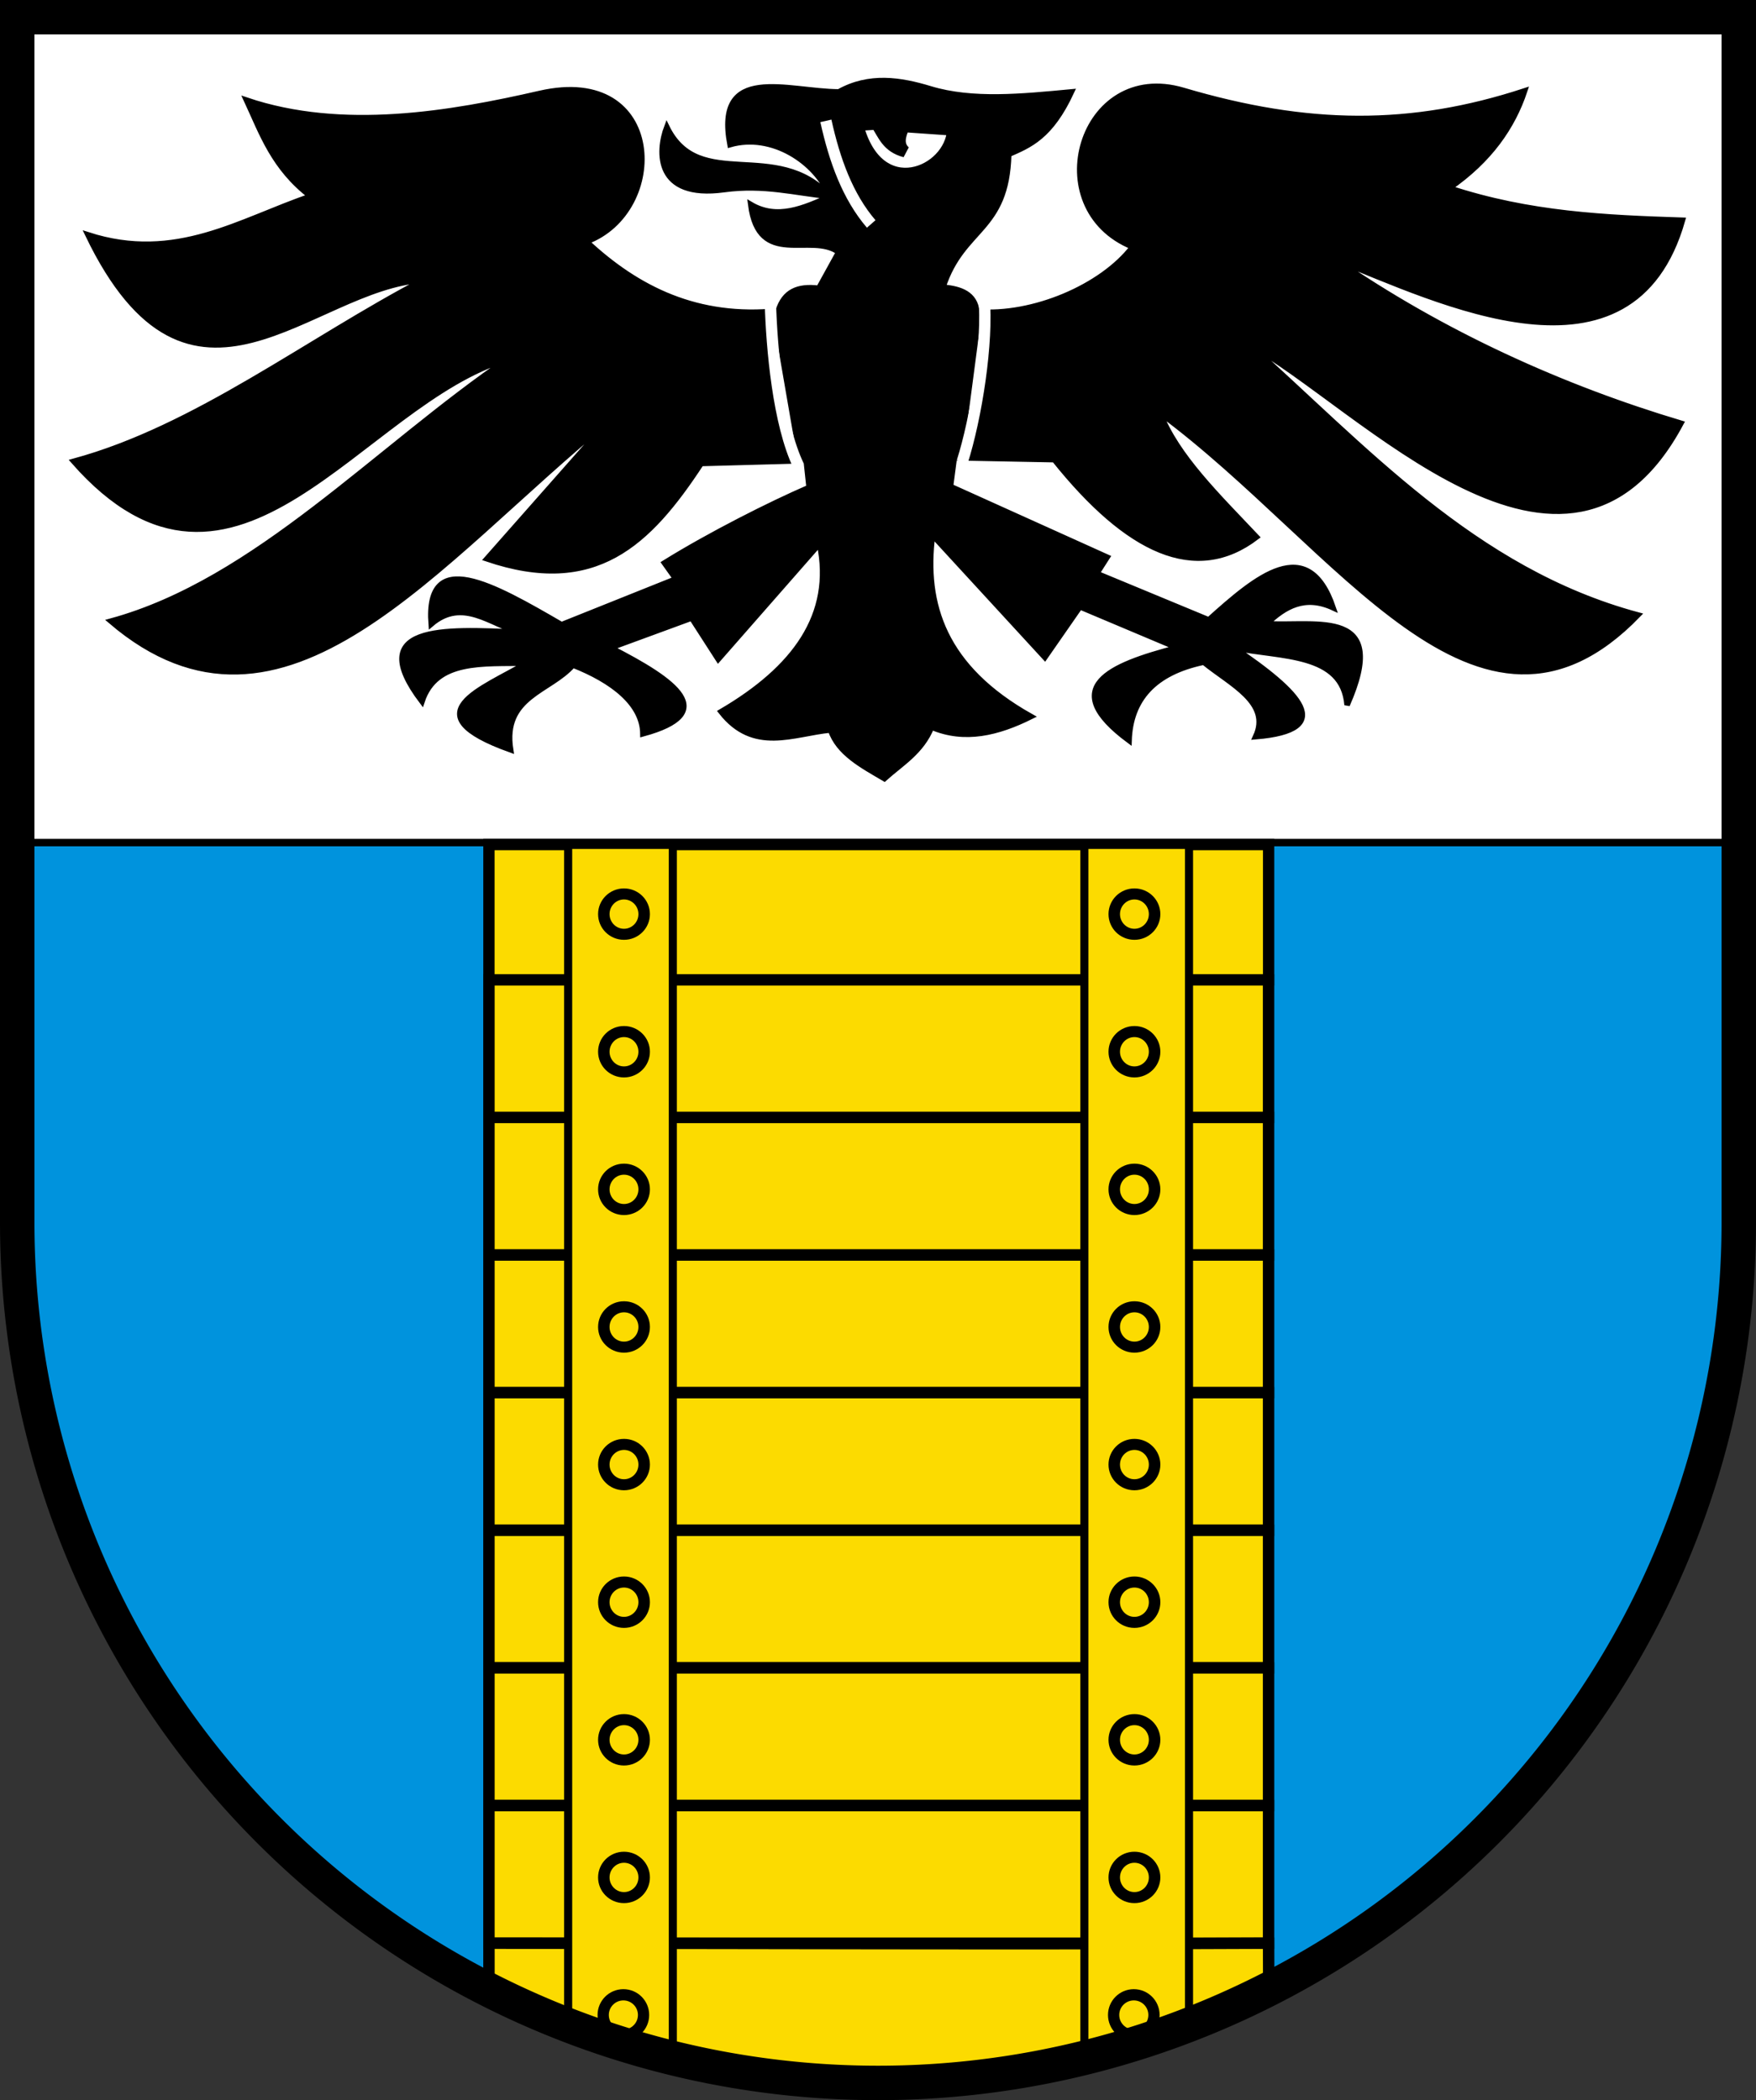 <?xml version="1.0" encoding="UTF-8"?>
<svg width="408" height="488" version="1.0" xmlns="http://www.w3.org/2000/svg">
 <rect width="100%" height="100%" fill="#333333" stroke="none"/>
 <desc>Coat of Arms of Canton of Freiburg (Fribourg)</desc>
 <g transform="translate(2.5 2.5)">
  <path d="m1.5 1.5v289.81c0 105.04 89.543 190.19 200 190.19s200-85.15 200-190.19v-289.81z" fill="#0093dd" stroke-width=".649"/>
 </g>
 <g transform="translate(2.5 2.5)">
  <g transform="matrix(.638 0 0 .645 8.994 -1.278)">
   <path d="m-11.738 4.31v297.35h626.48v-297.31z" fill="#fff" stroke="#000" stroke-width="2.691"/>
   <g fill-rule="evenodd">
    <path class="UnoptimicedTransforms" transform="translate(.253 -5.618)" d="m384.94 204.46-57.055-25.471 1.383-10.37 36.424 0.691c26.75 33.064 51.504 44.581 73.647 27.89-13.981-14.655-29.134-29.179-35.149-44.719 65.303 47.779 115.9 132.16 174.04 72.81-59.863-15.93-99.895-60.697-142.21-97.998 40.666 21.921 116.45 105.53 157.87 28.92-42.76-12.642-86.59-32.018-126.18-59.131 37.614 14.629 108.41 49.655 126.74-14-27.814-0.907-55.666-2.046-84.921-11.605 14.704-10.079 23.046-21.976 27.448-34.999-41.364 13.424-78.857 13.134-124.34-0.185-37.237-10.905-53.161 42.388-18.421 56.368-11.154 14.472-36.395 25.086-56.736 23.394-0.671-6.391-5.816-8.306-12.342-8.842 7.218-21.769 23.204-19.993 23.947-47.894 7.614-3.314 15.228-6.254 22.842-22.474-17.948 1.672-36.048 3.5-51.395-1.105-10.881-3.265-22.227-5.054-33.341 1.105-18.587-0.088-45.209-10.371-39.605 18.974 15.231-4.322 31.339 6.107 36.43 18.669-12.742-1.233-23.989-4.427-38.641-2.458-24.978 3.357-24.182-13.668-20.804-22.533 11.785 23.868 39.854 3.898 59.445 24.991-9.633 4.276-19.265 8.523-28.898 2.899 2.959 23.143 21.972 9.856 32.038 17.175l-7.259 13.027c-7.707-0.935-12.569 1.238-14.755 8.123-29.195 2.996-51.218-7.73-69.844-24.952 29.803-10.894 28.619-63.697-17.002-53.361-32.415 7.344-71.922 14.106-106.79 2.42 5.637 12.024 9.828 24.369 23.397 34.631-25.694 8.601-49.008 24.184-81.143 13.891 37.415 76.815 81.121 18.719 122.23 16.246-42.429 21.992-82.902 53.376-127.42 65.351 58.91 66.237 104.66-21.556 158.42-37.05-48.069 32.357-91.89 80.289-144.87 94.624 62.95 53.143 118.38-21.835 181.99-72.955l-45.065 50.488c39.339 13.172 58.84-5.396 78.032-34.35l38.26-1.037 1.05 9.687c-14.07 6.006-36.174 17.053-52.682 27.19l4.148 5.768-41.609 16.484c-24.903-14.296-49.593-28.259-47.485-0.238 11.508-9.701 21.711 0.175 32.384 3.003-28.548-1.384-56.705-2.54-35.732 24.887 5.114-15.381 22.417-13.492 38.152-13.826-16.111 9.469-42.552 18.25-5.876 31.239-3.099-19.326 14.366-21.026 22.705-30.547 14.347 5.598 25.355 13.907 25.471 24.779 28.012-7.533 12.182-18.912-11.752-31.001l29.51-10.715 9.678 14.863 36.877-41.609c5.43 25.632-9.051 45.006-35.84 60.512 11.94 15.048 26.221 7.857 39.88 6.567 2.818 8.316 11.425 12.772 19.594 17.52 6.216-5.531 13.515-9.618 17.175-18.557 12.062 5.075 24.124 2.13 36.186-3.802-31.707-17.624-39.03-40.381-35.84-65.351l40.917 44.028 12.789-18.212 35.387 14.755c-24.853 6.387-43.574 14.307-17.52 33.421 0.513-14.814 9.175-24.482 27.199-28.236 9.856 7.964 24.627 14.562 18.903 26.853 29.739-2.445 16.221-15.887-7.95-32.038 17.096 3.536 39.663 1.6 41.263 20.631 15.686-35.201-10.833-28.198-29.273-29.273 6.614-6.277 13.928-10.452 24.196-5.768-9.241-26.898-28.08-10.942-45.319 4.377l-40.771-16.712z" stroke="#000" stroke-width="2"/>
    <path d="m272.83 165.98c-7.415-15.278-9.817-42.357-10.298-58.946" fill="#fff" stroke="#fff" stroke-width="4.126px"/>
    <path d="m332.4 164.52c5.126-15.981 9.498-43.09 7.928-59.692" fill="#fff" stroke="#fff" stroke-width="4.126px"/>
   </g>
   <path d="m282.75 41.65c3.187 14.231 7.924 27.222 16.505 37.137" fill="none" stroke="#fff" stroke-width="4.126px"/>
   <path d="m294.38 43.213 6.757-0.437c2.596 3.765 3.787 8.232 10.435 9.971-2.675-2.382-1.97-5.608-0.344-9.065l17.724 1.219c-0.872 15.308-27.048 26.615-34.573-1.688z" fill="#fff" fill-rule="evenodd" stroke="#000" stroke-width="4.126px"/>
  </g>
  <g transform="matrix(.627 0 0 .627 12.592 4.162)">
   <g fill="#fcdb00">
    <g stroke="#000">
     <rect x="157.12" y="302.37" width="288.92" height="50.146" stroke-width="4.192"/>
     <g stroke-width="4.23">
      <rect x="157.12" y="352.51" width="288.9" height="50.986"/>
      <rect x="157.12" y="403.5" width="288.9" height="50.984"/>
      <rect x="157.12" y="454.48" width="288.9" height="51.005"/>
      <rect x="157.12" y="505.49" width="288.9" height="51.025"/>
      <rect x="157.12" y="556.51" width="288.9" height="50.984"/>
      <rect x="157.12" y="607.5" width="288.9" height="51.025"/>
     </g>
     <rect class="UnoptimicedTransforms" x="157.12" y="658.52" width="288.9" height="51.005" stroke-width="4.23"/>
    </g>
    <path d="m157.59 710.13c-1.404 3.633-0.247 7.872-0.624 11.747-0.881 4.189 4.166 4.783 6.754 6.605 47.685 24.668 102.07 36.354 155.68 32.888 40.549-2.259 80.604-13.121 116.88-31.343 3.058-1.845 6.765-2.894 9.295-5.421 0.103-4.599 0.688-9.395 0.059-13.92-2.08-2.142-5.856-0.557-8.64-1.044h-278.14l-1.266 0.487z"/>
   </g>
   <path d="m446.07 724.07c6e-3 -4.932-0.042-9.613-0.042-14.545-96.119 0.464-189.22 0-288.9 0v14.616" fill="none" stroke="#000" stroke-width="4.23"/>
   <g fill="#fcdb00" stroke="#000">
    <path class="UnoptimicedTransforms" d="m186.47 302.5v436.1c12.521 5.207 25.476 9.597 38.785 13.088v-449.19zm230.07 0v436.1c-12.521 5.207-25.476 9.597-38.785 13.088v-449.19z" stroke-width="2.996"/>
    <path class="UnoptimicedTransforms" d="m214.41 736.12c0 4.13-3.348 7.478-7.478 7.478s-7.478-3.348-7.478-7.478 3.348-7.478 7.478-7.478 7.478 3.348 7.478 7.478zm174.19 0c0 4.13 3.348 7.478 7.478 7.478s7.478-3.348 7.478-7.478-3.348-7.478-7.478-7.478-7.478 3.348-7.478 7.478z" stroke-width="4.171"/>
    <g stroke-width=".677">
     <path class="UnoptimicedTransforms" transform="matrix(6.288 0 0 6.046 -4019.7 -3753.1)" d="m673.4 734.08c0 0.683-0.532 1.237-1.189 1.237s-1.189-0.554-1.189-1.237 0.532-1.237 1.189-1.237 1.189 0.554 1.189 1.237zm27.703 0c0 0.683 0.532 1.237 1.189 1.237s1.189-0.554 1.189-1.237-0.532-1.237-1.189-1.237-1.189 0.554-1.189 1.237z"/>
     <path class="UnoptimicedTransforms" transform="matrix(6.288 0 0 6.046 -4019.7 -3804.1)" d="m673.4 734.08c0 0.683-0.532 1.237-1.189 1.237s-1.189-0.554-1.189-1.237 0.532-1.237 1.189-1.237 1.189 0.554 1.189 1.237zm27.703 0c0 0.683 0.532 1.237 1.189 1.237s1.189-0.554 1.189-1.237-0.532-1.237-1.189-1.237-1.189 0.554-1.189 1.237z"/>
     <path class="UnoptimicedTransforms" transform="matrix(6.288 0 0 6.046 -4019.7 -3855.1)" d="m673.4 734.08c0 0.683-0.532 1.237-1.189 1.237s-1.189-0.554-1.189-1.237 0.532-1.237 1.189-1.237 1.189 0.554 1.189 1.237zm27.703 0c0 0.683 0.532 1.237 1.189 1.237s1.189-0.554 1.189-1.237-0.532-1.237-1.189-1.237-1.189 0.554-1.189 1.237z"/>
     <path class="UnoptimicedTransforms" transform="matrix(6.288 0 0 6.046 -4019.7 -3906.1)" d="m673.4 734.08c0 0.683-0.532 1.237-1.189 1.237s-1.189-0.554-1.189-1.237 0.532-1.237 1.189-1.237 1.189 0.554 1.189 1.237zm27.703 0c0 0.683 0.532 1.237 1.189 1.237s1.189-0.554 1.189-1.237-0.532-1.237-1.189-1.237-1.189 0.554-1.189 1.237z"/>
     <path class="UnoptimicedTransforms" transform="matrix(6.288 0 0 6.046 -4019.7 -3957.1)" d="m673.4 734.08c0 0.683-0.532 1.237-1.189 1.237s-1.189-0.554-1.189-1.237 0.532-1.237 1.189-1.237 1.189 0.554 1.189 1.237zm27.703 0c0 0.683 0.532 1.237 1.189 1.237s1.189-0.554 1.189-1.237-0.532-1.237-1.189-1.237-1.189 0.554-1.189 1.237z"/>
     <path class="UnoptimicedTransforms" transform="matrix(6.288 0 0 6.046 -4019.7 -4008.1)" d="m673.4 734.08c0 0.683-0.532 1.237-1.189 1.237s-1.189-0.554-1.189-1.237 0.532-1.237 1.189-1.237 1.189 0.554 1.189 1.237zm27.703 0c0 0.683 0.532 1.237 1.189 1.237s1.189-0.554 1.189-1.237-0.532-1.237-1.189-1.237-1.189 0.554-1.189 1.237z"/>
     <path class="UnoptimicedTransforms" transform="matrix(6.288 0 0 6.046 -4019.7 -4059.1)" d="m673.4 734.08c0 0.683-0.532 1.237-1.189 1.237s-1.189-0.554-1.189-1.237 0.532-1.237 1.189-1.237 1.189 0.554 1.189 1.237zm27.703 0c0 0.683 0.532 1.237 1.189 1.237s1.189-0.554 1.189-1.237-0.532-1.237-1.189-1.237-1.189 0.554-1.189 1.237z"/>
     <path class="UnoptimicedTransforms" transform="matrix(6.288 0 0 6.046 -4019.7 -4110.1)" d="m673.4 734.08c0 0.683-0.532 1.237-1.189 1.237s-1.189-0.554-1.189-1.237 0.532-1.237 1.189-1.237 1.189 0.554 1.189 1.237zm27.703 0c0 0.683 0.532 1.237 1.189 1.237s1.189-0.554 1.189-1.237-0.532-1.237-1.189-1.237-1.189 0.554-1.189 1.237z"/>
    </g>
   </g>
  </g>
 </g>
 <g transform="translate(2.5 2.5)">
  <path d="m1.5 1.5v280a200 200 0 0 0 400 0v-280z" fill="none" stroke="#000" stroke-width="8"/>
 </g>
</svg>
